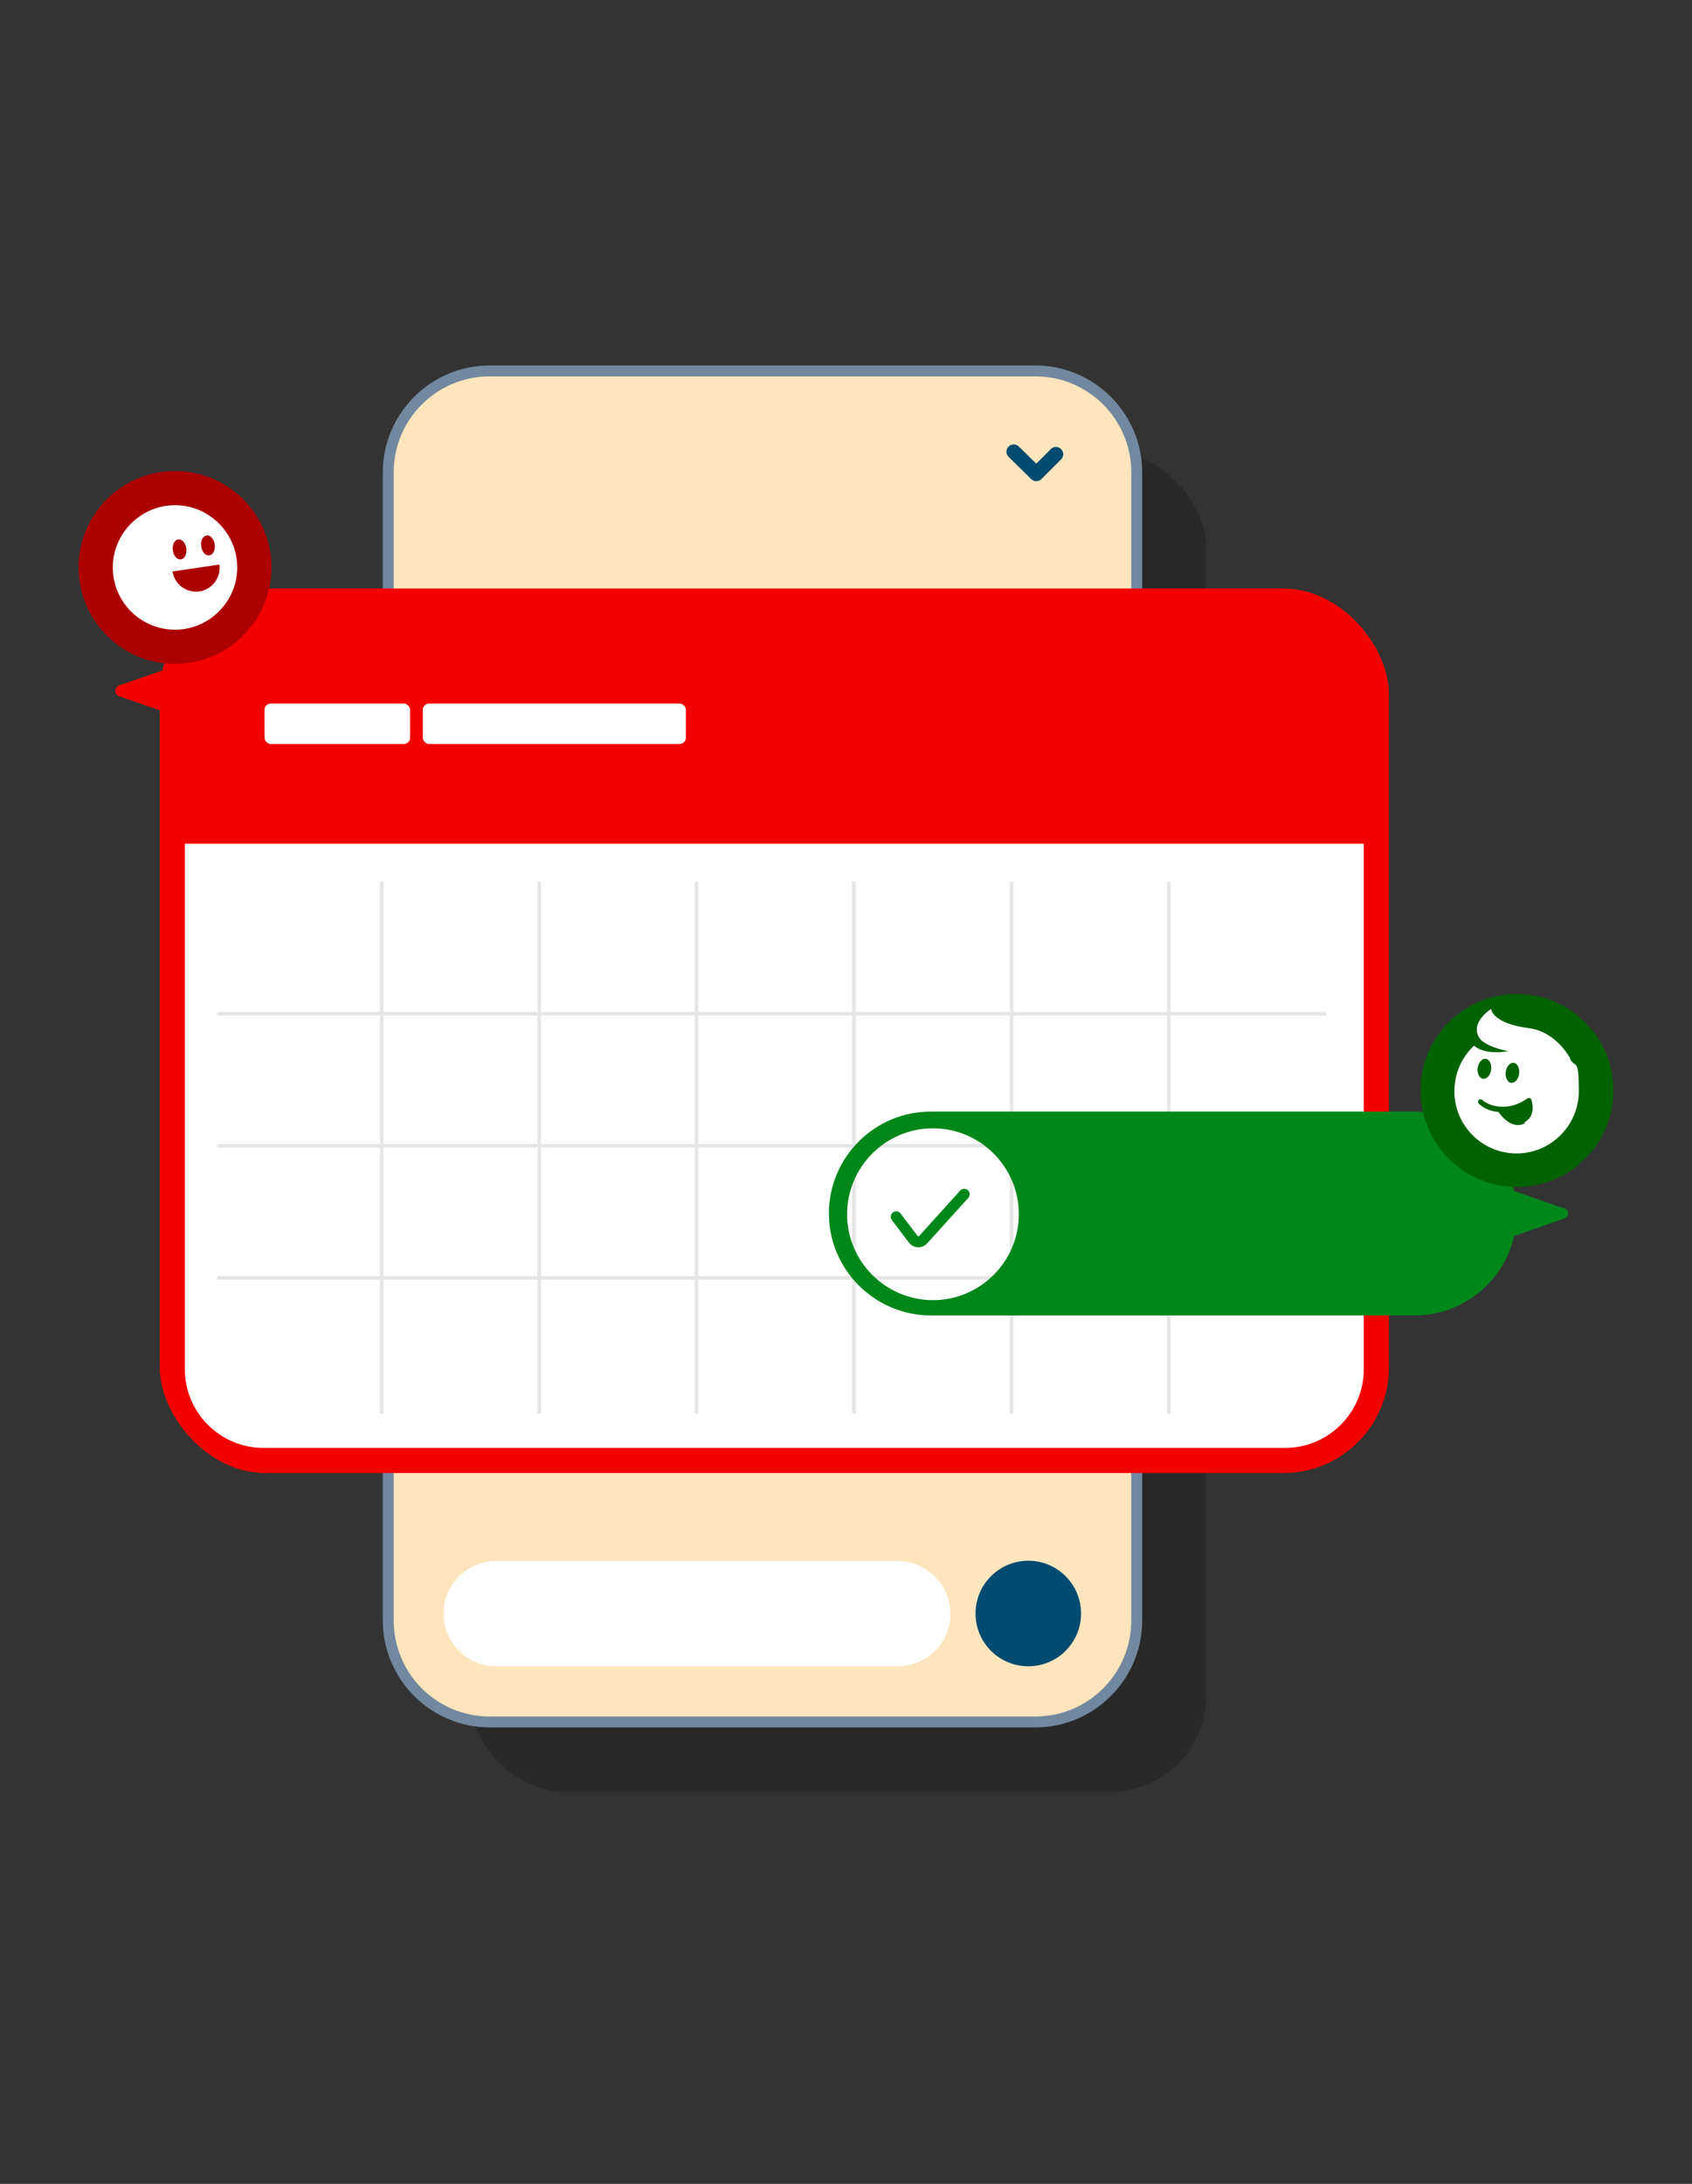 <svg xmlns="http://www.w3.org/2000/svg" viewBox="0 0 465 600"><rect x="0" y="0" width="465" height="600" fill="#333333" stroke="none"/><rect width="202.7" height="368.2" x="128.8" y="124.1" opacity=".2" rx="26.4" ry="26.4"/><path fill="#ffe5bd" d="M134.5 473.1c-15.4 0-27.9-12.5-27.9-27.9V129.8c0-15.4 12.5-27.9 27.9-27.9h149.9c15.4 0 27.9 12.5 27.9 27.9v315.4c0 15.4-12.5 27.9-27.9 27.9H134.5Z"/><path fill="#72889e" d="M284.5 103.4c14.6 0 26.4 11.8 26.4 26.4v315.4c0 14.6-11.8 26.4-26.4 26.4H134.6c-14.6 0-26.4-11.8-26.4-26.4V129.8c0-14.6 11.8-26.4 26.4-26.4h149.9m0-3H134.6c-16.2 0-29.4 13.2-29.4 29.4v315.4c0 16.2 13.2 29.4 29.4 29.4h149.9c16.2 0 29.4-13.2 29.4-29.4V129.8c0-16.2-13.2-29.4-29.4-29.4Z"/><path fill="#fff" d="M136.4 428.9h110.3c8 0 14.5 6.5 14.5 14.5s-6.5 14.4-14.5 14.4H136.4c-8 0-14.5-6.5-14.5-14.5s6.5-14.4 14.5-14.4Z"/><circle cx="282.6" cy="443.3" r="14.5" fill="#004b6f"/><path fill="none" stroke="#004b6f" stroke-linecap="round" stroke-linejoin="round" stroke-width="4" d="m278.6 124.1 6.2 6.1 5.4-5.4"/><rect width="337.8" height="243" x="43.9" y="161.7" fill="#f50000" rx="29" ry="29"/><path fill="#fff" d="M50.8 231.8h324v144.4c0 11.9-9.7 21.6-21.6 21.6H72.4c-11.9 0-21.6-9.7-21.6-21.6V231.8Z"/><path fill="#f50000" d="m48.1 183-15.3 5.3c-1.5.5-1.5 2.5 0 3l15.3 5.3V183Z"/><circle cx="48.1" cy="155.9" r="26.5" fill="#ac0000"/><path fill="#fff" d="M31 155.9c0 9.5 7.7 17.1 17.1 17.1s17.1-7.7 17.1-17.1-7.7-17.1-17.1-17.1S31 146.5 31 155.9Zm18.7-2.2c-1 .1-2-.9-2.2-2.5s.4-2.8 1.5-3c1-.1 2 .9 2.2 2.5.2 1.5-.4 2.8-1.5 3Zm7.8-1.1c-1 .1-2-.9-2.2-2.5s.4-2.8 1.5-3c1-.1 2 .9 2.2 2.5s-.4 2.8-1.5 3Zm-10 4.4 12.8-1.9c.5 3.5-1.9 6.8-5.5 7.4-3.5.5-6.8-1.9-7.4-5.5h.1Z"/><rect width="72.3" height="11.1" x="116.2" y="193.3" fill="#fff" rx="1.7" ry="1.7"/><rect width="40" height="11.1" x="72.7" y="193.3" fill="#fff" rx="1.7" ry="1.7"/><g fill="none" stroke="#000" stroke-miterlimit="10" opacity=".1"><path d="M104.9 242.2v146.2M148.2 242.2v146.2M321.2 242.2v146.2M278 242.2v146.2M234.7 242.2v146.2M191.4 242.2v146.2M364.5 278.5H59.7M364.5 314.8H59.7M364.5 351.1H59.7"/></g><path fill="#00871a" d="m429.8 332-13.7-4.8c-2.8-12.5-14-21.8-27.3-21.8h-133c-15.5 0-28 12.6-28 28s12.6 28 28 28h133c13.3 0 24.5-9.3 27.3-21.8l13.7-4.8c1.5-.5 1.5-2.5 0-3v.2Zm-173.4 25.2c-13 0-23.6-10.6-23.6-23.6s10.6-23.6 23.6-23.6 23.6 10.6 23.6 23.6-10.6 23.6-23.6 23.6Z"/><path fill="none" stroke="#00871a" stroke-linecap="round" stroke-miterlimit="10" stroke-width="3" d="m246.3 334.3 4.7 6.2c.7.9 2 .9 2.7.1l11.3-12.5"/><circle cx="416.9" cy="299.6" r="26.5" fill="#006200"/><path fill="#fff" d="M431.6 290.9s-3.8-7.4-11.3-8.4c-10.3-1.3-10.5-5.3-10.5-5.3s-4.8 3-3.8 6.7c.2.7.5 1.2 1 1.8s.2.1.2.2c2.5 2.1 7.3 2.9 7.3 2.9s-6.1 1.3-9.4-1.5c-3.3 3.1-5.4 7.5-5.4 12.5 0 9.5 7.7 17.1 17.1 17.1s17.1-7.7 17.1-17.1-.9-6.2-2.4-8.8Zm-17.8 3.6c.2-1.5 1.2-2.6 2.2-2.5s1.7 1.5 1.5 3-1.2 2.6-2.2 2.5-1.7-1.5-1.5-3Zm-7.7-1.1c.2-1.5 1.2-2.6 2.2-2.5s1.7 1.5 1.5 3-1.2 2.6-2.2 2.5-1.7-1.5-1.5-3Zm13 15.2c-3.4 1.8-6.3-1.7-7.3-3.1-3.6-.3-5.3-2.2-5.4-2.3-.3-.3-.2-.7 0-1 .3-.3.7-.2 1 0 0 0 2.2 2.3 6.9 1.8 3.2-.4 5.4-2.2 5.4-2.2.3-.2.7-.2 1 0 0 0 0 .1.1.2s1.6 4.5-1.8 6.3v.3Z"/></svg>